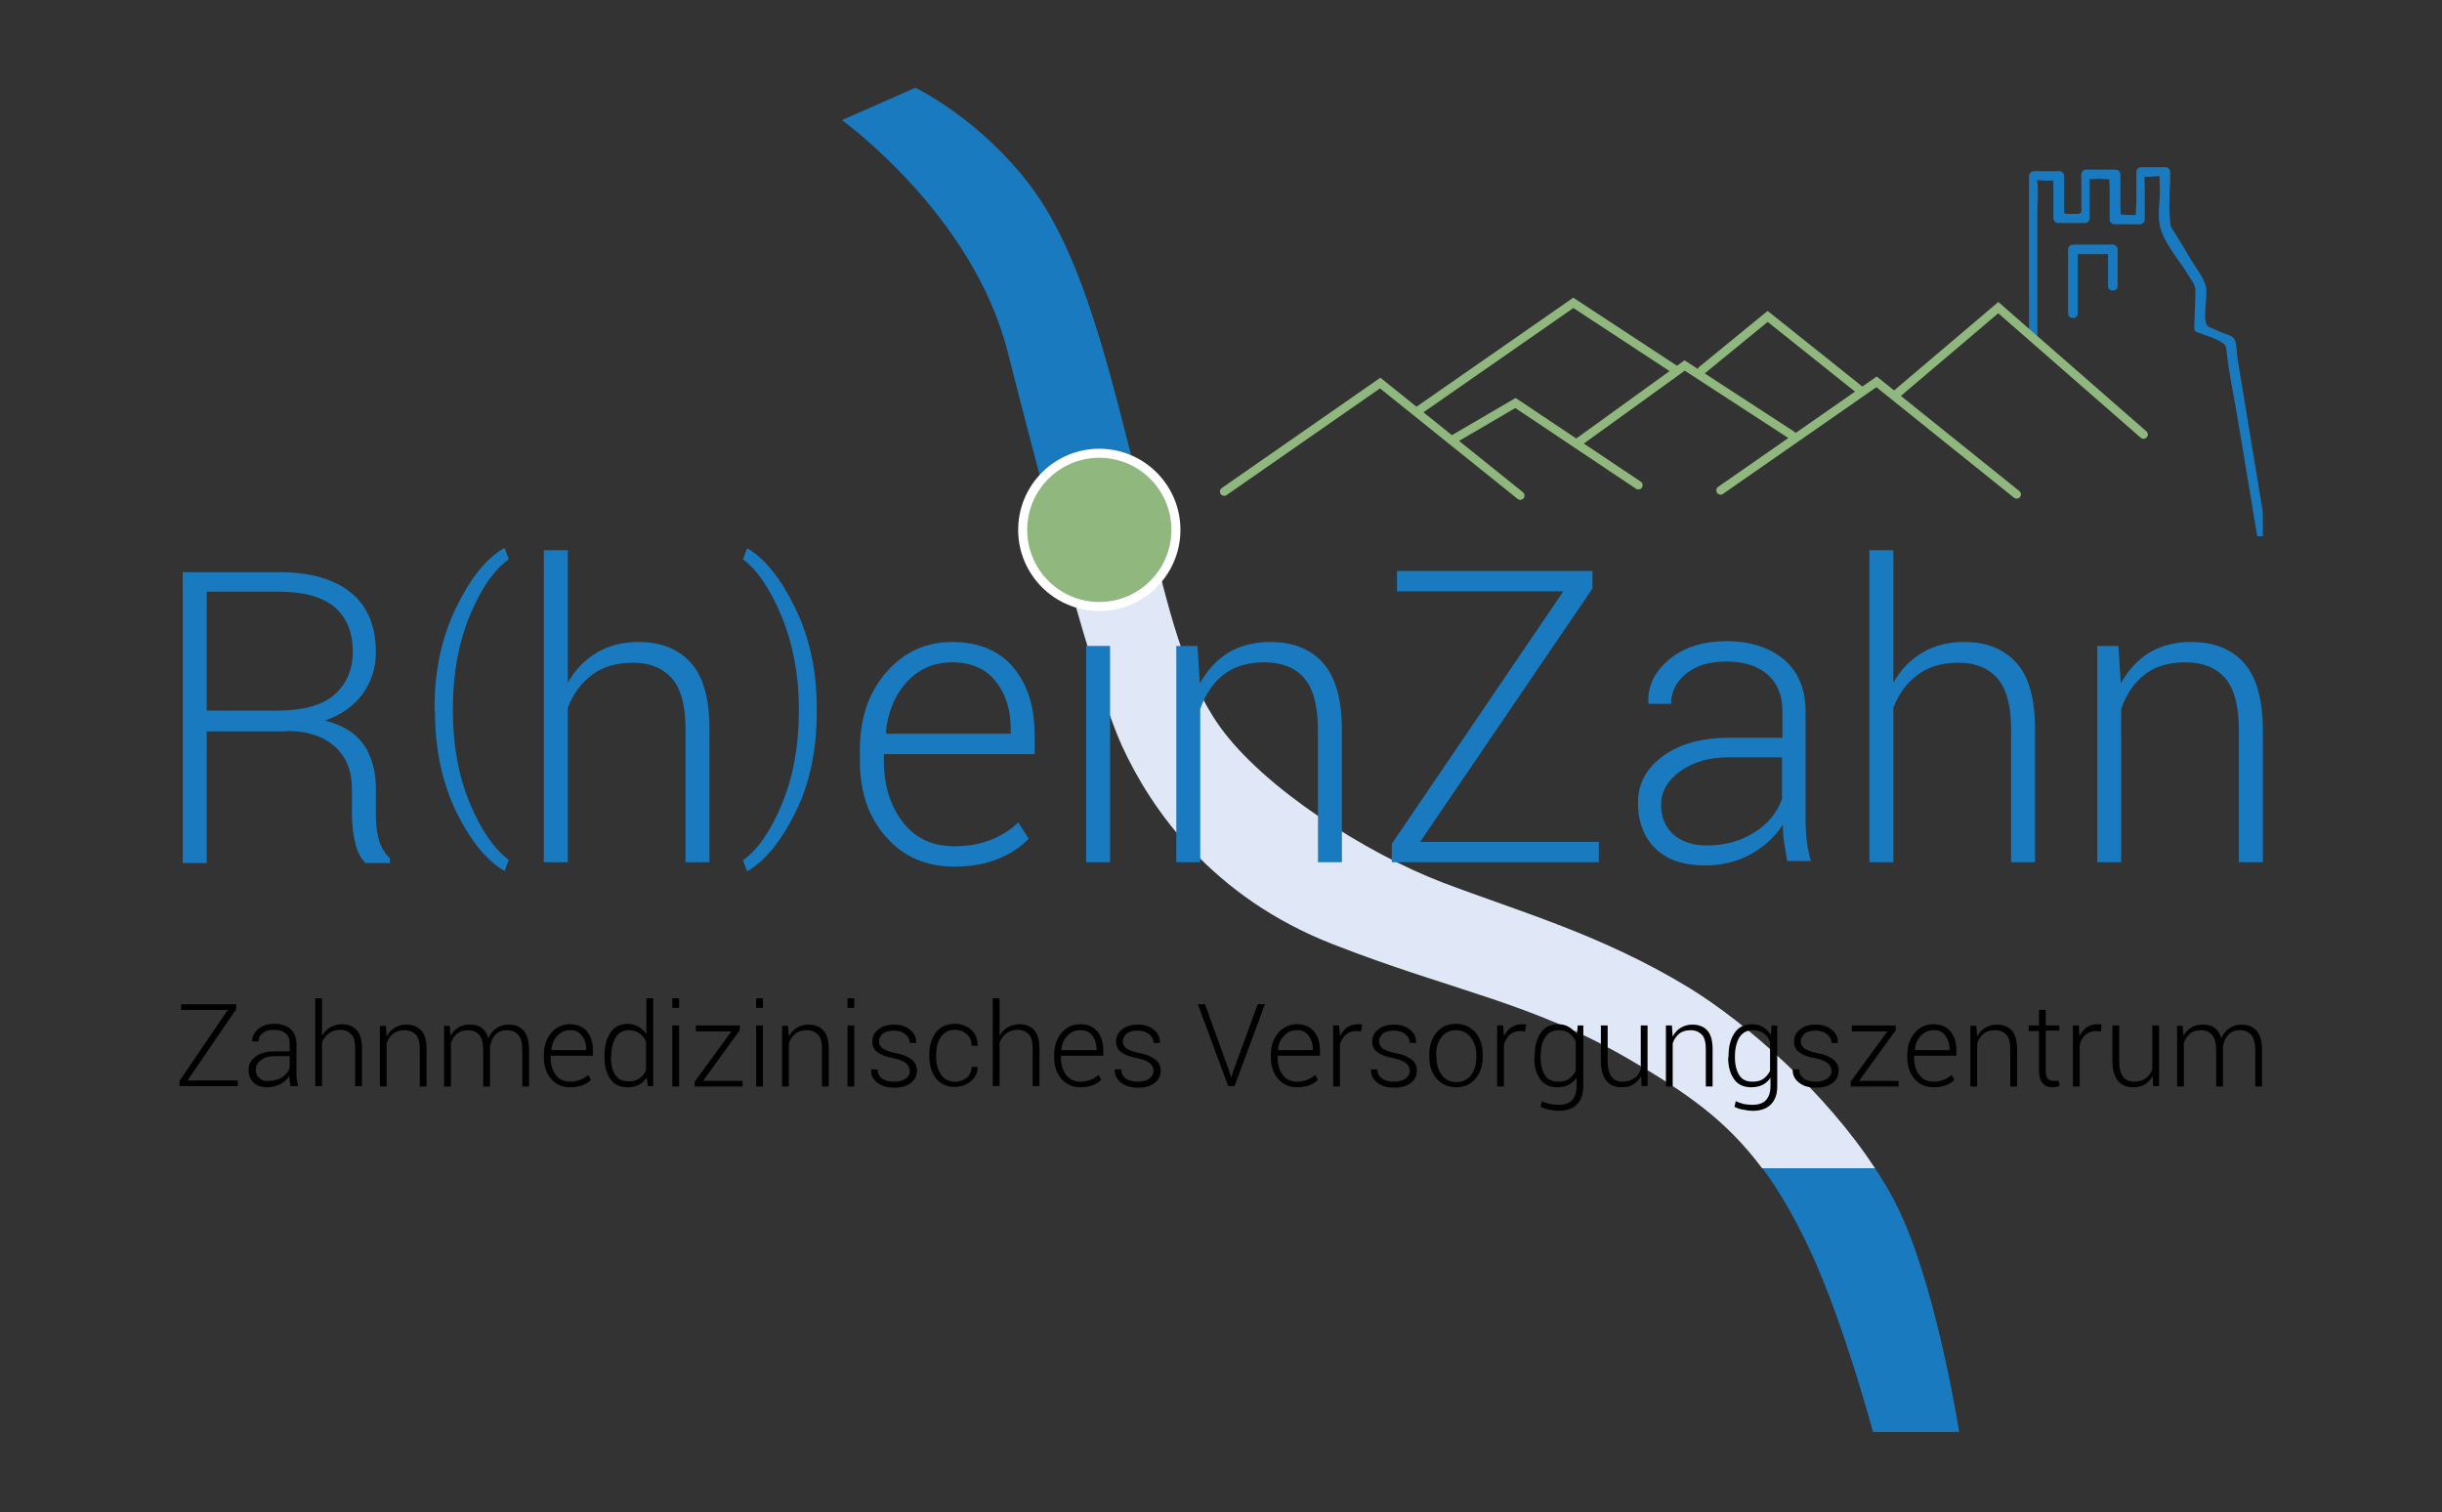 <?xml version="1.0" encoding="utf-8"?>
<!-- Generator: Adobe Illustrator 22.1.0, SVG Export Plug-In . SVG Version: 6.00 Build 0)  -->
<!DOCTYPE svg PUBLIC "-//W3C//DTD SVG 1.1//EN" "http://www.w3.org/Graphics/SVG/1.1/DTD/svg11.dtd">
<svg version="1.1" id="Ebene_1" xmlns="http://www.w3.org/2000/svg" xmlns:xlink="http://www.w3.org/1999/xlink" x="0px" y="0px"
	 viewBox="0 0 612 379" style="enable-background:new 0 0 612 379;" xml:space="preserve">
<rect x="0" y="0" width="612" height="379" fill="#333333" stroke="none"/>
<style type="text/css">
	.st0{fill:#1A7ABF;}
	.st1{fill:#E0E7F6;}
	.st2{fill:#8FB77E;}
	.st3{fill:none;stroke:#FFFFFF;stroke-width:2.263;}
	.st4{clip-path:url(#SVGID_2_);fill:#1A7ABF;}
	.st5{fill:none;stroke:#8FB77E;stroke-width:2.147;stroke-linecap:round;}
</style>
<g>
	<path class="st0" d="M288,132.7c-1.1-4.6-2.2-9.3-3.4-14.1c-6.4-25.5-12-47.8-21.2-64.1c-9.1-16.4-25-28-34-32.5l-18.4,8.1
		c0,0,32.7,23.5,41.5,57.9c3.9,15.4,7.9,30.7,11.7,44.7v0H288L288,132.7z"/>
	<path class="st0" d="M491,358.9c0,0-5.1-32.7-13.9-53c-1.9-4.4-4.3-8.8-7.2-13.1c0,0,0,0,0,0h-28.2c4.3,5.8,8.3,12.7,12.3,21.4
		c8.2,17.8,15.4,44.7,15.4,44.7H491L491,358.9z"/>
	<path class="st1" d="M469.9,292.8c-12.4-19-32.3-36.5-46.7-45.3c-21.9-13.3-42.4-19-61.6-26.3c-19.2-7.3-44.9-23.7-55.9-39.1
		c-8.9-12.5-13-29.8-17.7-49.4h-23.8c6.8,24.9,13,45.6,17.1,54.5c7.3,15.8,22.5,37.6,52.6,49.4c30.1,11.8,49.7,14.5,74.4,28.9
		c14.1,8.2,24.3,15.2,33.3,27.3H469.9L469.9,292.8z"/>
	<path d="M59.2,252.9v-1.2H45.4v1.4h11.7L45,270.9v1.3h14.6v-1.4H47L59.2,252.9L59.2,252.9z M74.7,272.2c-0.1-0.5-0.2-1-0.3-1.5
		c-0.1-0.5-0.1-1-0.1-1.6v-7.5c0-1.6-0.5-2.8-1.5-3.7c-1-0.9-2.4-1.3-4-1.3c-1.7,0-3,0.4-4.1,1.3c-1,0.9-1.5,1.9-1.5,3l0,0.1h1.6
		c0-0.9,0.4-1.6,1.1-2.1c0.7-0.6,1.6-0.8,2.8-0.8c1.3,0,2.2,0.3,2.9,0.9c0.7,0.6,1,1.5,1,2.6v1.9h-3.8c-1.9,0-3.5,0.4-4.7,1.3
		c-1.2,0.8-1.8,2-1.8,3.3c0,1.4,0.4,2.4,1.2,3.2c0.8,0.8,2,1.2,3.5,1.2c1.2,0,2.3-0.3,3.3-0.8c0.9-0.5,1.7-1.2,2.2-2.1
		c0,0.4,0,0.8,0.1,1.2c0.1,0.4,0.1,0.8,0.2,1.4H74.7L74.7,272.2z M65,270.2c-0.6-0.5-0.9-1.2-0.9-2.1c0-0.9,0.4-1.7,1.3-2.4
		c0.9-0.7,2-1,3.4-1h3.8v2.9c-0.3,1-1,1.8-1.9,2.4c-0.9,0.6-2.1,0.9-3.4,0.9C66.3,271,65.6,270.8,65,270.2L65,270.2z M80.6,250.2H79
		v22h1.7v-10.9c0.4-1,0.9-1.7,1.7-2.3c0.8-0.6,1.7-0.9,2.9-0.9c1.1,0,2,0.4,2.7,1.1c0.7,0.7,1,1.9,1,3.6v9.4h1.7v-9.4
		c0-2.1-0.4-3.6-1.3-4.6c-0.9-1-2.1-1.5-3.7-1.5c-1.1,0-2.1,0.3-3,0.8c-0.8,0.5-1.5,1.2-2,2.1V250.2L80.6,250.2z M95.2,257v15.3h1.7
		v-10.8c0.3-1,0.9-1.8,1.6-2.4c0.7-0.6,1.7-0.9,2.9-0.9c1.2,0,2.1,0.4,2.8,1.1c0.7,0.7,1,2,1,3.7v9.3h1.7v-9.3
		c0-2.1-0.4-3.7-1.3-4.7c-0.9-1-2.1-1.5-3.8-1.5c-1.1,0-2.1,0.3-2.9,0.8c-0.8,0.5-1.5,1.2-2,2.2l-0.2-2.7H95.2L95.2,257z M111.3,257
		v15.3h1.7v-10.8c0.3-1,0.8-1.8,1.5-2.4c0.7-0.6,1.6-0.9,2.8-0.9c1.2,0,2.1,0.4,2.8,1.2c0.7,0.8,1,2.1,1,4v8.9h1.7v-9.2
		c0-0.2,0-0.3,0-0.4c0-0.1,0-0.2,0-0.3c0.2-1.2,0.6-2.3,1.3-3c0.7-0.8,1.7-1.2,3-1.2c1.2,0,2.1,0.4,2.8,1.2c0.7,0.8,1,2.1,1,4v8.9
		h1.7v-8.9c0-2.3-0.4-3.9-1.3-5c-0.9-1.1-2.1-1.6-3.8-1.6c-1.2,0-2.2,0.3-3.1,0.9c-0.9,0.6-1.5,1.4-2,2.5c-0.3-1.1-0.9-2-1.7-2.6
		c-0.8-0.6-1.8-0.8-2.9-0.8c-1.1,0-2.1,0.2-2.9,0.7c-0.8,0.5-1.5,1.2-2,2.1l-0.2-2.5H111.3L111.3,257z M146,272
		c0.9-0.4,1.6-0.8,2.1-1.4l-0.7-1.2c-0.5,0.5-1.2,0.9-1.9,1.2c-0.8,0.3-1.6,0.5-2.6,0.5c-1.6,0-2.8-0.6-3.6-1.7
		c-0.9-1.1-1.3-2.6-1.3-4.3v-0.5h10.6v-1.3c0-2-0.5-3.6-1.5-4.8c-1-1.2-2.4-1.8-4.3-1.8c-1.8,0-3.4,0.7-4.6,2.1
		c-1.2,1.4-1.9,3.2-1.9,5.4v0.8c0,2.2,0.6,4,1.8,5.4c1.2,1.4,2.8,2.1,4.8,2.1C144.1,272.5,145.2,272.3,146,272L146,272z
		 M145.8,259.5c0.7,0.9,1.1,2,1.1,3.3v0.4h-8.7l0-0.1c0.1-1.4,0.6-2.6,1.5-3.5c0.8-0.9,1.9-1.4,3.2-1.4
		C144.1,258.1,145.1,258.6,145.8,259.5L145.8,259.5z M151.5,265c0,2.3,0.5,4.1,1.5,5.5c1,1.4,2.5,2,4.3,2c1.1,0,2-0.2,2.8-0.6
		c0.8-0.4,1.5-1.1,2-1.9l0.2,2.2h1.4v-22H162v9c-0.5-0.8-1.2-1.4-2-1.9c-0.8-0.4-1.7-0.7-2.7-0.7c-1.8,0-3.3,0.7-4.3,2.2
		c-1,1.5-1.5,3.4-1.5,5.8V265L151.5,265z M153.2,264.7c0-1.9,0.4-3.5,1.1-4.7c0.7-1.2,1.9-1.8,3.3-1.8c1.1,0,2,0.3,2.7,0.8
		c0.7,0.5,1.3,1.3,1.6,2.1v7.2c-0.4,0.9-1,1.5-1.7,2c-0.7,0.5-1.6,0.7-2.7,0.7c-1.5,0-2.6-0.5-3.3-1.6c-0.7-1.1-1.1-2.6-1.1-4.4
		V264.7L153.2,264.7z M170.2,257h-1.7v15.3h1.7V257L170.2,257z M170.2,250.2h-1.7v2.4h1.7V250.2L170.2,250.2z M185.4,258.2V257h-11
		v1.5h8.9l-9.2,12.6v1.2h12v-1.4h-9.9L185.4,258.2L185.4,258.2z M191.2,257h-1.7v15.3h1.7V257L191.2,257z M191.2,250.2h-1.7v2.4h1.7
		V250.2L191.2,250.2z M196,257v15.3h1.7v-10.8c0.3-1,0.9-1.8,1.6-2.4c0.7-0.6,1.7-0.9,2.9-0.9s2.1,0.4,2.8,1.1c0.7,0.7,1,2,1,3.7
		v9.3h1.7v-9.3c0-2.1-0.4-3.7-1.3-4.7c-0.9-1-2.1-1.5-3.8-1.5c-1.1,0-2.1,0.3-2.9,0.8c-0.8,0.5-1.5,1.2-2,2.2l-0.2-2.7H196L196,257z
		 M214.1,257h-1.7v15.3h1.7V257L214.1,257z M214.1,250.2h-1.7v2.4h1.7V250.2L214.1,250.2z M227,270.3c-0.7,0.5-1.7,0.8-2.9,0.8
		c-1.1,0-2.1-0.2-2.9-0.7c-0.8-0.5-1.3-1.3-1.3-2.4h-1.6l0,0.1c-0.1,1.2,0.4,2.3,1.5,3.2c1.1,0.9,2.5,1.3,4.4,1.3
		c1.7,0,3.1-0.4,4.1-1.2c1-0.8,1.5-1.8,1.5-3.1c0-1.2-0.5-2.1-1.4-2.8c-0.9-0.7-2.3-1.3-4.1-1.6c-1.6-0.3-2.6-0.8-3.2-1.2
		c-0.5-0.5-0.8-1-0.8-1.7c0-0.7,0.3-1.3,0.9-1.9c0.6-0.5,1.5-0.8,2.8-0.8c1.2,0,2.1,0.3,2.9,0.9c0.7,0.6,1.1,1.3,1.1,2.2h1.6l0-0.1
		c0-1.3-0.4-2.3-1.5-3.2c-1-0.9-2.4-1.3-4.1-1.3c-1.6,0-2.9,0.4-3.9,1.2c-1,0.8-1.5,1.8-1.5,3c0,1.2,0.4,2.1,1.3,2.7
		c0.9,0.7,2.2,1.2,4,1.5c1.5,0.3,2.6,0.8,3.2,1.3c0.6,0.5,0.9,1.2,0.9,1.9C228.1,269.1,227.7,269.7,227,270.3L227,270.3z
		 M235.8,269.3c-0.8-1.2-1.2-2.7-1.2-4.4v-0.6c0-1.8,0.4-3.2,1.2-4.4c0.8-1.2,2-1.8,3.6-1.8c1.2,0,2.1,0.4,2.9,1.1
		c0.8,0.7,1.2,1.7,1.2,2.9h1.5l0-0.1c0-1.6-0.5-2.9-1.6-3.9c-1.1-1-2.5-1.5-4.1-1.5c-2,0-3.6,0.7-4.7,2.1c-1.1,1.4-1.7,3.3-1.7,5.5
		v0.6c0,2.2,0.6,4.1,1.7,5.5c1.1,1.4,2.7,2.1,4.7,2.1c1.5,0,2.8-0.5,4-1.4c1.1-0.9,1.7-2.1,1.7-3.5l0-0.1h-1.5c0,1.1-0.4,2-1.2,2.7
		c-0.8,0.6-1.8,1-2.9,1C237.8,271.1,236.6,270.5,235.8,269.3L235.8,269.3z M250.5,250.2h-1.7v22h1.7v-10.9c0.4-1,0.9-1.7,1.7-2.3
		c0.8-0.6,1.7-0.9,2.9-0.9c1.1,0,2,0.4,2.7,1.1c0.7,0.7,1,1.9,1,3.6v9.4h1.7v-9.4c0-2.1-0.4-3.6-1.3-4.6c-0.9-1-2.1-1.5-3.7-1.5
		c-1.1,0-2.1,0.3-3,0.8c-0.8,0.5-1.5,1.2-2,2.1V250.2L250.5,250.2z M273.9,272c0.9-0.4,1.6-0.8,2.1-1.4l-0.7-1.2
		c-0.5,0.5-1.2,0.9-1.9,1.2c-0.8,0.3-1.6,0.5-2.6,0.5c-1.6,0-2.8-0.6-3.6-1.7c-0.9-1.1-1.3-2.6-1.3-4.3v-0.5h10.6v-1.3
		c0-2-0.5-3.6-1.5-4.8c-1-1.2-2.4-1.8-4.3-1.8c-1.8,0-3.4,0.7-4.6,2.1c-1.2,1.4-1.9,3.2-1.9,5.4v0.8c0,2.2,0.6,4,1.8,5.4
		c1.2,1.4,2.8,2.1,4.8,2.1C272,272.5,273.1,272.3,273.9,272L273.9,272z M273.7,259.5c0.7,0.9,1.1,2,1.1,3.3v0.4H266l0-0.1
		c0.1-1.4,0.6-2.6,1.5-3.5c0.8-0.9,1.9-1.4,3.2-1.4C272,258.1,273,258.6,273.7,259.5L273.7,259.5z M288.1,270.3
		c-0.7,0.5-1.7,0.8-2.9,0.8c-1.1,0-2.1-0.2-2.9-0.7c-0.8-0.5-1.3-1.3-1.3-2.4h-1.6l0,0.1c-0.1,1.2,0.4,2.3,1.5,3.2
		c1.1,0.9,2.5,1.3,4.4,1.3c1.7,0,3.1-0.4,4.1-1.2c1-0.8,1.5-1.8,1.5-3.1c0-1.2-0.5-2.1-1.4-2.8c-0.9-0.7-2.3-1.3-4.1-1.6
		c-1.6-0.3-2.6-0.8-3.2-1.2c-0.5-0.5-0.8-1-0.8-1.7c0-0.7,0.3-1.3,0.9-1.9c0.6-0.5,1.5-0.8,2.8-0.8c1.2,0,2.1,0.3,2.9,0.9
		c0.7,0.6,1.1,1.3,1.1,2.2h1.6l0-0.1c0-1.3-0.4-2.3-1.5-3.2c-1-0.9-2.4-1.3-4.1-1.3c-1.6,0-2.9,0.4-3.9,1.2c-1,0.8-1.5,1.8-1.5,3
		c0,1.2,0.4,2.1,1.3,2.7c0.9,0.7,2.2,1.2,4,1.5c1.5,0.3,2.6,0.8,3.2,1.3c0.6,0.5,0.9,1.2,0.9,1.9
		C289.1,269.1,288.8,269.7,288.1,270.3L288.1,270.3z M302,251.7h-1.8l7.6,20.5h1.6l7.6-20.5h-1.8l-6.2,16.9l-0.4,1.4h-0.1l-0.4-1.4
		L302,251.7L302,251.7z M328.2,272c0.9-0.4,1.6-0.8,2.1-1.4l-0.7-1.2c-0.5,0.5-1.2,0.9-1.9,1.2c-0.8,0.3-1.6,0.5-2.6,0.5
		c-1.6,0-2.8-0.6-3.6-1.7c-0.9-1.1-1.3-2.6-1.3-4.3v-0.5h10.6v-1.3c0-2-0.5-3.6-1.5-4.8c-1-1.2-2.4-1.8-4.3-1.8
		c-1.8,0-3.4,0.7-4.6,2.1c-1.2,1.4-1.9,3.2-1.9,5.4v0.8c0,2.2,0.6,4,1.8,5.4c1.2,1.4,2.8,2.1,4.8,2.1
		C326.3,272.5,327.3,272.3,328.2,272L328.2,272z M327.9,259.5c0.7,0.9,1.1,2,1.1,3.3v0.4h-8.7l0-0.1c0.1-1.4,0.6-2.6,1.5-3.5
		c0.8-0.9,1.9-1.4,3.2-1.4C326.2,258.1,327.2,258.6,327.9,259.5L327.9,259.5z M341.4,256.8c-0.1,0-0.3-0.1-0.5-0.1
		c-0.2,0-0.4,0-0.6,0c-1,0-1.9,0.3-2.7,0.8c-0.7,0.5-1.3,1.3-1.8,2.2v-0.2l-0.2-2.5h-1.5v15.3h1.7v-10.5c0.3-1,0.8-1.9,1.5-2.5
		c0.7-0.6,1.6-0.9,2.6-0.9l1.2,0.1L341.4,256.8L341.4,256.8z M352.3,270.3c-0.7,0.5-1.7,0.8-2.9,0.8c-1.1,0-2.1-0.2-2.9-0.7
		c-0.8-0.5-1.3-1.3-1.3-2.4h-1.6l0,0.1c-0.1,1.2,0.4,2.3,1.5,3.2c1.1,0.9,2.5,1.3,4.4,1.3c1.7,0,3.1-0.4,4.1-1.2
		c1-0.8,1.5-1.8,1.5-3.1c0-1.2-0.5-2.1-1.4-2.8c-0.9-0.7-2.3-1.3-4.1-1.6c-1.6-0.3-2.6-0.8-3.2-1.2c-0.5-0.5-0.8-1-0.8-1.7
		c0-0.7,0.3-1.3,0.9-1.9c0.6-0.5,1.5-0.8,2.8-0.8c1.2,0,2.1,0.3,2.9,0.9c0.7,0.6,1.1,1.3,1.1,2.2h1.6l0-0.1c0-1.3-0.4-2.3-1.5-3.2
		c-1-0.9-2.4-1.3-4.1-1.3c-1.6,0-2.9,0.4-3.9,1.2c-1,0.8-1.5,1.8-1.5,3c0,1.2,0.4,2.1,1.3,2.7c0.9,0.7,2.2,1.2,4,1.5
		c1.5,0.3,2.6,0.8,3.2,1.3c0.6,0.5,0.9,1.2,0.9,1.9C353.4,269.1,353,269.7,352.3,270.3L352.3,270.3z M358.2,264.8
		c0,2.3,0.6,4.1,1.8,5.5c1.2,1.4,2.9,2.2,4.9,2.2c2,0,3.7-0.7,4.9-2.2c1.2-1.4,1.8-3.3,1.8-5.5v-0.5c0-2.2-0.6-4.1-1.8-5.5
		c-1.2-1.4-2.9-2.2-4.9-2.2c-2,0-3.7,0.7-4.9,2.2c-1.2,1.4-1.8,3.3-1.8,5.5V264.8L358.2,264.8z M359.9,264.4c0-1.7,0.4-3.2,1.3-4.4
		c0.9-1.2,2.1-1.8,3.7-1.8c1.6,0,2.8,0.6,3.7,1.8c0.9,1.2,1.4,2.7,1.4,4.4v0.5c0,1.8-0.4,3.3-1.3,4.5c-0.9,1.2-2.1,1.8-3.7,1.8
		c-1.6,0-2.8-0.6-3.7-1.8c-0.9-1.2-1.3-2.7-1.3-4.5V264.4L359.9,264.4z M382.5,256.8c-0.1,0-0.3-0.1-0.5-0.1c-0.2,0-0.4,0-0.6,0
		c-1,0-1.9,0.3-2.7,0.8c-0.7,0.5-1.3,1.3-1.8,2.2v-0.2l-0.2-2.5h-1.5v15.3h1.7v-10.5c0.3-1,0.8-1.9,1.5-2.5c0.7-0.6,1.6-0.9,2.6-0.9
		l1.2,0.1L382.5,256.8L382.5,256.8z M384.5,265c0,2.3,0.5,4.1,1.5,5.5c1,1.4,2.5,2,4.3,2c1,0,2-0.2,2.8-0.6c0.8-0.4,1.5-1,2-1.8v2.2
		c0,1.5-0.4,2.6-1.1,3.4c-0.7,0.8-1.9,1.2-3.4,1.2c-0.8,0-1.5-0.1-2.2-0.2c-0.7-0.2-1.3-0.4-2-0.7l-0.3,1.4c0.6,0.3,1.3,0.6,2.2,0.7
		c0.8,0.2,1.6,0.3,2.3,0.3c2,0,3.5-0.5,4.6-1.6c1.1-1.1,1.6-2.6,1.6-4.5V257h-1.4l-0.2,2.4c-0.5-0.9-1.2-1.5-2-2
		c-0.8-0.5-1.7-0.7-2.8-0.7c-1.8,0-3.3,0.7-4.3,2.2c-1,1.5-1.5,3.4-1.5,5.8V265L384.5,265z M386.1,264.7c0-1.9,0.4-3.5,1.1-4.7
		c0.8-1.2,1.9-1.8,3.4-1.8c1.1,0,2,0.3,2.7,0.8c0.7,0.5,1.3,1.2,1.6,2.1v7.3c-0.4,0.8-1,1.5-1.7,2c-0.7,0.5-1.6,0.7-2.7,0.7
		c-1.5,0-2.6-0.5-3.3-1.6c-0.7-1.1-1.1-2.6-1.1-4.4V264.7L386.1,264.7z M411.4,272.2h1.5V257h-1.7v10.9c-0.3,1-0.8,1.8-1.6,2.3
		c-0.8,0.6-1.8,0.9-3,0.9c-1.2,0-2.1-0.4-2.7-1.2c-0.6-0.8-1-2.1-1-4V257h-1.7v8.8c0,2.3,0.5,4,1.4,5.1c0.9,1.1,2.2,1.6,3.8,1.6
		c1.1,0,2.1-0.2,2.9-0.7c0.8-0.5,1.5-1.2,2-2.1L411.4,272.2L411.4,272.2z M417.5,257v15.3h1.7v-10.8c0.3-1,0.9-1.8,1.6-2.4
		c0.7-0.6,1.7-0.9,2.9-0.9c1.2,0,2.1,0.4,2.8,1.1c0.7,0.7,1,2,1,3.7v9.3h1.7v-9.3c0-2.1-0.4-3.7-1.3-4.7s-2.1-1.5-3.8-1.5
		c-1.1,0-2.1,0.3-2.9,0.8c-0.8,0.5-1.5,1.2-2,2.2L419,257H417.5L417.5,257z M433.1,265c0,2.3,0.5,4.1,1.5,5.5c1,1.4,2.5,2,4.3,2
		c1,0,2-0.2,2.8-0.6c0.8-0.4,1.5-1,2-1.8v2.2c0,1.5-0.4,2.6-1.1,3.4c-0.7,0.8-1.9,1.2-3.4,1.2c-0.8,0-1.5-0.1-2.2-0.2
		c-0.7-0.2-1.3-0.4-2-0.7l-0.3,1.4c0.6,0.3,1.3,0.6,2.2,0.7c0.8,0.2,1.6,0.3,2.3,0.3c2,0,3.5-0.5,4.6-1.6c1.1-1.1,1.6-2.6,1.6-4.5
		V257H444l-0.2,2.4c-0.5-0.9-1.2-1.5-2-2c-0.8-0.5-1.7-0.7-2.8-0.7c-1.8,0-3.3,0.7-4.3,2.2c-1,1.5-1.5,3.4-1.5,5.8V265L433.1,265z
		 M434.8,264.7c0-1.9,0.4-3.5,1.1-4.7c0.8-1.2,1.9-1.8,3.4-1.8c1.1,0,2,0.3,2.7,0.8c0.7,0.5,1.3,1.2,1.6,2.1v7.3
		c-0.4,0.8-1,1.5-1.7,2c-0.7,0.5-1.6,0.7-2.7,0.7c-1.5,0-2.6-0.5-3.3-1.6c-0.7-1.1-1.1-2.6-1.1-4.4V264.7L434.8,264.7z M458,270.3
		c-0.7,0.5-1.7,0.8-2.9,0.8c-1.1,0-2.1-0.2-2.9-0.7c-0.8-0.5-1.3-1.3-1.3-2.4h-1.6l0,0.1c-0.1,1.2,0.4,2.3,1.5,3.2
		c1.1,0.9,2.5,1.3,4.4,1.3c1.7,0,3.1-0.4,4.1-1.2c1-0.8,1.5-1.8,1.5-3.1c0-1.2-0.5-2.1-1.4-2.8c-0.9-0.7-2.3-1.3-4.1-1.6
		c-1.6-0.3-2.6-0.8-3.2-1.2c-0.5-0.5-0.8-1-0.8-1.7c0-0.7,0.3-1.3,0.9-1.9c0.6-0.5,1.5-0.8,2.8-0.8c1.2,0,2.1,0.3,2.9,0.9
		c0.7,0.6,1.1,1.3,1.1,2.2h1.6l0-0.1c0-1.3-0.4-2.3-1.5-3.2c-1-0.9-2.4-1.3-4.1-1.3c-1.6,0-2.9,0.4-3.9,1.2c-1,0.8-1.5,1.8-1.5,3
		c0,1.2,0.4,2.1,1.3,2.7c0.9,0.7,2.2,1.2,4,1.5c1.5,0.3,2.6,0.8,3.2,1.3c0.6,0.5,0.9,1.2,0.9,1.9C459.1,269.1,458.7,269.7,458,270.3
		L458,270.3z M475.1,258.2V257h-11v1.5h8.9l-9.2,12.6v1.2h12v-1.4h-9.9L475.1,258.2L475.1,258.2z M487.7,272
		c0.9-0.4,1.6-0.8,2.1-1.4l-0.7-1.2c-0.5,0.5-1.2,0.9-1.9,1.2c-0.8,0.3-1.6,0.5-2.6,0.5c-1.6,0-2.8-0.6-3.6-1.7
		c-0.9-1.1-1.3-2.6-1.3-4.3v-0.5h10.6v-1.3c0-2-0.5-3.6-1.5-4.8c-1-1.2-2.4-1.8-4.3-1.8c-1.8,0-3.4,0.7-4.6,2.1
		c-1.2,1.4-1.9,3.2-1.9,5.4v0.8c0,2.2,0.6,4,1.8,5.4c1.2,1.4,2.8,2.1,4.8,2.1C485.8,272.5,486.9,272.3,487.7,272L487.7,272z
		 M487.5,259.5c0.7,0.9,1.1,2,1.1,3.3v0.4h-8.7l0-0.1c0.1-1.4,0.6-2.6,1.5-3.5c0.8-0.9,1.9-1.4,3.2-1.4
		C485.8,258.1,486.8,258.6,487.5,259.5L487.5,259.5z M493.8,257v15.3h1.7v-10.8c0.3-1,0.9-1.8,1.6-2.4c0.7-0.6,1.7-0.9,2.9-0.9
		c1.2,0,2.1,0.4,2.8,1.1c0.7,0.7,1,2,1,3.7v9.3h1.7v-9.3c0-2.1-0.4-3.7-1.3-4.7c-0.9-1-2.1-1.5-3.8-1.5c-1.1,0-2.1,0.3-2.9,0.8
		c-0.8,0.5-1.5,1.2-2,2.2l-0.2-2.7H493.8L493.8,257z M511,253.1v3.9h-2.6v1.4h2.6v9.9c0,1.5,0.3,2.5,0.9,3.2c0.6,0.7,1.4,1,2.5,1
		c0.3,0,0.7,0,1-0.1c0.3-0.1,0.6-0.2,0.8-0.3l-0.3-1.3c-0.3,0.1-0.5,0.1-0.7,0.1c-0.2,0-0.4,0-0.6,0c-0.6,0-1.1-0.2-1.4-0.6
		c-0.4-0.4-0.5-1.1-0.5-2.1v-9.9h3.4V257h-3.4v-3.9H511L511,253.1z M526.7,256.8c-0.1,0-0.3-0.1-0.5-0.1c-0.2,0-0.4,0-0.6,0
		c-1,0-1.9,0.3-2.7,0.8c-0.7,0.5-1.3,1.3-1.8,2.2v-0.2L521,257h-1.5v15.3h1.7v-10.5c0.3-1,0.8-1.9,1.5-2.5c0.7-0.6,1.6-0.9,2.6-0.9
		l1.2,0.1L526.7,256.8L526.7,256.8z M539.6,272.2h1.5V257h-1.7v10.9c-0.3,1-0.8,1.8-1.6,2.3c-0.8,0.6-1.8,0.9-3,0.9
		c-1.2,0-2.1-0.4-2.7-1.2c-0.6-0.8-1-2.1-1-4V257h-1.7v8.8c0,2.3,0.5,4,1.4,5.1c0.9,1.1,2.2,1.6,3.8,1.6c1.1,0,2.1-0.2,2.9-0.7
		c0.8-0.5,1.5-1.2,2-2.1L539.6,272.2L539.6,272.2z M545.6,257v15.3h1.7v-10.8c0.3-1,0.8-1.8,1.5-2.4c0.7-0.6,1.6-0.9,2.8-0.9
		c1.2,0,2.1,0.4,2.8,1.2s1,2.1,1,4v8.9h1.7v-9.2c0-0.2,0-0.3,0-0.4c0-0.1,0-0.2,0-0.3c0.2-1.2,0.6-2.3,1.3-3c0.7-0.8,1.7-1.2,3-1.2
		c1.2,0,2.1,0.4,2.8,1.2c0.7,0.8,1,2.1,1,4v8.9h1.7v-8.9c0-2.3-0.4-3.9-1.3-5c-0.9-1.1-2.1-1.6-3.8-1.6c-1.2,0-2.2,0.3-3.1,0.9
		c-0.9,0.6-1.5,1.4-2,2.5c-0.3-1.1-0.9-2-1.7-2.6c-0.8-0.6-1.8-0.8-2.9-0.8c-1.1,0-2.1,0.2-2.9,0.7c-0.8,0.5-1.5,1.2-2,2.1l-0.2-2.5
		H545.6L545.6,257z"/>
	<path class="st0" d="M71.8,183.2c5.2,0,9.2,1.3,12.1,3.9c2.9,2.6,4.3,6.1,4.3,10.6v6.7c0,2.3,0.3,4.6,0.8,6.8
		c0.5,2.2,1.4,3.9,2.6,5.1h6.1v-1.2c-1.2-1.1-2.1-2.6-2.7-4.4c-0.5-1.8-0.8-3.8-0.8-6.1v-6.9c0-4.4-1-8.1-3-11c-2-2.9-5.2-5-9.8-6.1
		c4.1-1.4,7.2-3.6,9.5-6.7c2.2-3.1,3.3-6.5,3.3-10.4c0-6.6-2.1-11.6-6.3-15c-4.2-3.4-10.2-5.1-18-5.1H45.8v72.9h6v-33H71.8
		L71.8,183.2z M51.8,148.3h18.3c6.1,0,10.7,1.3,13.8,3.9c3,2.6,4.5,6.3,4.5,11.1c0,4.5-1.5,8.1-4.6,10.8c-3,2.7-7.9,4-14.4,4H51.8
		V148.3L51.8,148.3z M109,178.1c0,9.6,1.8,18,5.3,25.3c3.6,7.3,7.6,12.2,12,14.8h0.2l1-2.7c-3.7-2.8-7-7.5-9.8-14.3
		c-2.8-6.8-4.2-14.4-4.2-23v-0.8c0-8.5,1.4-16.2,4.2-23c2.8-6.8,6-11.5,9.8-14.2l-1-2.8l-0.2,0c-4.4,2.5-8.4,7.5-12,14.9
		c-3.6,7.4-5.4,15.8-5.4,25.2V178.1L109,178.1z M142.3,137.9h-6v78.2h6v-38.7c1.3-3.4,3.3-6.2,6-8.2c2.7-2.1,6.2-3.1,10.4-3.1
		c4.1,0,7.3,1.3,9.6,3.8c2.3,2.6,3.5,6.8,3.5,12.7v33.5h6v-33.4c0-7.5-1.5-13-4.6-16.5c-3.1-3.5-7.4-5.3-13.2-5.3
		c-4,0-7.5,0.9-10.5,2.7c-3,1.8-5.4,4.3-7.2,7.5V137.9L142.3,137.9z M204.7,177.6c0-9.4-1.8-17.8-5.4-25.2
		c-3.6-7.4-7.6-12.4-11.9-14.9h-0.2l-1,2.7c3.6,2.6,6.8,7.4,9.7,14.3c2.8,6.9,4.3,14.5,4.3,23v0.8c0,8.6-1.4,16.3-4.2,23.1
		c-2.8,6.8-6.1,11.6-9.8,14.2l1,2.7h0.2c4.4-2.6,8.4-7.5,12-14.8c3.6-7.3,5.3-15.7,5.3-25.3V177.6L204.7,177.6z M250.3,215.2
		c3.1-1.3,5.6-3,7.5-5l-2.6-4.1c-1.8,1.8-4.1,3.3-6.9,4.4c-2.8,1.1-5.8,1.6-9.1,1.6c-5.5,0-9.8-2-13-6.1c-3.1-4.1-4.7-9.2-4.7-15.4
		V189h37.8v-4.7c0-7.2-1.8-12.8-5.4-17.1c-3.6-4.2-8.7-6.3-15.3-6.3c-6.6,0-12,2.5-16.5,7.6c-4.4,5.1-6.6,11.5-6.6,19.4v2.8
		c0,7.8,2.2,14.2,6.6,19.1c4.4,5,10.1,7.4,17.1,7.4C243.5,217.2,247.2,216.5,250.3,215.2L250.3,215.2z M249.5,170.7
		c2.5,3.1,3.8,7.1,3.8,11.9v1.3h-31.1l-0.2-0.3c0.5-5.1,2.2-9.3,5.2-12.6c3-3.3,6.8-5,11.4-5C243.4,166,247,167.6,249.5,170.7
		L249.5,170.7z M278.2,161.9h-6v54.2h6V161.9L278.2,161.9z M278.2,137.9h-6v8.4h6V137.9L278.2,137.9z M294.8,161.9v54.2h6v-38.4
		c1.2-3.5,3.1-6.4,5.7-8.5c2.6-2.1,6.1-3.2,10.4-3.2c4.3,0,7.6,1.3,9.9,3.9c2.3,2.6,3.5,7,3.5,13.2v33h6v-33
		c0-7.6-1.5-13.2-4.6-16.8c-3.1-3.6-7.6-5.4-13.4-5.4c-4,0-7.5,0.9-10.5,2.7c-2.9,1.8-5.3,4.4-7.1,7.7l-0.6-9.4H294.8L294.8,161.9z
		 M399.1,147.5v-4.4h-49v5.1h41.7l-43,63.3v4.6h51.9v-5.1h-44.8L399.1,147.5L399.1,147.5z M453.9,216.1c-0.5-1.8-0.9-3.6-1.1-5.4
		c-0.2-1.8-0.3-3.7-0.3-5.6v-26.7c0-5.7-1.8-10-5.4-13.1c-3.6-3-8.4-4.6-14.3-4.6c-6,0-10.8,1.5-14.5,4.6c-3.7,3.1-5.4,6.7-5.2,10.8
		l0.1,0.3h5.6c0-3,1.3-5.6,3.8-7.6c2.5-2,5.8-3,10-3c4.5,0,7.9,1.1,10.4,3.3c2.5,2.2,3.7,5.2,3.7,9.1v6.7h-13.3
		c-6.8,0-12.3,1.5-16.5,4.5c-4.2,3-6.4,6.9-6.4,11.8c0,4.8,1.5,8.7,4.4,11.5c2.9,2.8,7,4.2,12.4,4.2c4.4,0,8.3-1,11.6-2.9
		c3.4-1.9,6-4.4,7.9-7.3c0,1.4,0.1,2.8,0.3,4.2c0.2,1.4,0.5,3,0.8,4.9H453.9L453.9,216.1z M419.3,209.1c-2-1.9-3-4.3-3-7.4
		c0-3.3,1.6-6.1,4.8-8.4c3.2-2.3,7.2-3.5,12.1-3.5h13.4v10.4c-1.2,3.4-3.5,6.3-6.9,8.4c-3.4,2.2-7.4,3.3-12,3.3
		C424.1,211.9,421.4,210.9,419.3,209.1L419.3,209.1z M474.5,137.9h-6v78.2h6v-38.7c1.3-3.4,3.3-6.2,6-8.2c2.7-2.1,6.2-3.1,10.4-3.1
		c4.1,0,7.3,1.3,9.6,3.8c2.3,2.6,3.5,6.8,3.5,12.7v33.5h6v-33.4c0-7.5-1.5-13-4.6-16.5c-3.1-3.5-7.4-5.3-13.2-5.3
		c-4,0-7.5,0.9-10.5,2.7c-3,1.8-5.4,4.3-7.2,7.5V137.9L474.5,137.9z M525.6,161.9v54.2h6v-38.4c1.2-3.5,3.1-6.4,5.7-8.5
		c2.6-2.1,6.1-3.2,10.4-3.2c4.3,0,7.6,1.3,9.9,3.9c2.3,2.6,3.5,7,3.5,13.2v33h6v-33c0-7.6-1.5-13.2-4.6-16.8
		c-3.1-3.6-7.6-5.4-13.4-5.4c-4,0-7.5,0.9-10.5,2.7c-2.9,1.8-5.3,4.4-7.1,7.7l-0.6-9.4H525.6L525.6,161.9z"/>
	<path class="st2" d="M275.5,152c10.6,0,19.2-8.6,19.2-19.2c0-10.6-8.6-19.2-19.2-19.2c-10.6,0-19.2,8.6-19.2,19.2
		C256.3,143.4,264.9,152,275.5,152L275.5,152z"/>
	<path class="st3" d="M275.5,152c10.6,0,19.2-8.6,19.2-19.2c0-10.6-8.6-19.2-19.2-19.2c-10.6,0-19.2,8.6-19.2,19.2
		C256.3,143.4,264.9,152,275.5,152L275.5,152z"/>
	<g>
		<defs>
			<polygon id="SVGID_1_" points="508,41.6 567.1,41.6 567.1,134.4 508,134.4 508,41.6 			"/>
		</defs>
		<clipPath id="SVGID_2_">
			<use xlink:href="#SVGID_1_"  style="overflow:visible;"/>
		</clipPath>
		<path class="st4" d="M510.6,84.9c0-10.7,0-21.4,0-32.1c0-2.3,0.3-4.7,0-7c-0.1-0.5-0.1-1.1,0-1.6c-0.2,1.4-1.7,0.7,1,1
			c1.3,0.2,2.7,0,4,0c-0.6,0-0.7-1.7-1-0.6c-0.1,0.6,0,1.4,0,2c0,2.7,0,5.4,0,8.1c0,0.6,0.5,1.2,1.2,1.2c2.2,0,4.5,0,6.7,0
			c0.6,0,1.2-0.5,1.2-1.2c0-2.6,0-5.1,0-7.7c0-1.1,0-2.2,0-3.2c0,1.5-1.7,0.3,0,1c0.5,0.2,2.1,0,2.5,0c0.9,0,4.1,0.5,3-0.5
			c-1-1-0.5,1.4-0.5,2.3c0,2.8,0,5.6,0,8.4c0,0.6,0.5,1.2,1.2,1.2c2.1,0,4.3,0,6.4,0c0.6,0,1.2-0.5,1.2-1.2c0-2.7,0-5.5,0-8.2
			c0-1.1-0.1-2.3,0-3.5c0,0.5-1.5,0.4-0.2,0.9c0.7,0.2,1.9,0.1,2.7,0c0.7-0.1,1.6-0.1,2.2,0c-0.5-0.1-0.8-1.7-0.9-0.7
			c-0.2,1.3,0,2.8,0,4.1c0,2.8-0.6,6.3,0,9c0.9,4.2,4.9,8.7,7.1,12.3c1.5,2.5,1.9,2.5,1.8,4.8c-0.1,2.8-0.2,5.6-0.3,8.5
			c0,0.4,0.2,0.9,0.6,1c2.2,0.9,5.2,1.6,7,3.1c0.6,0.9,0.4,1.3,0.5,1.7c0.6,5.5,1.8,11,2.7,16.4c1.7,10,3.3,20,5,30
			c0.2,1.5,2.5,0.9,2.3-0.6c-2.4-14.8-4.9-29.5-7.3-44.3c-0.2-1.2-0.1-3.5-0.8-4.6c-0.6-0.9-2.3-1.2-3.2-1.6c-1-0.4-2-1-3-1.3
			c-2.2-0.9-0.2-7.2-0.9-10.3c-0.6-2.4-2.8-5-4-7.1c-1.3-2.2-2.6-4.4-4-6.6c-1-1.6-0.8-1.2-0.9-2.2c-0.5-4.1,0-8.6,0-12.7
			c0-0.6-0.5-1.2-1.2-1.2c-2,0-4.1,0-6.1,0c-0.6,0-1.2,0.5-1.2,1.2c0,2.6,0,5.1,0,7.7c0,1.2-0.3,2.7,0,3.8c0.2,0.9,1.4-0.5,0.7-0.7
			c-0.6-0.1-1.6,0-2.2,0c-0.9,0-4.1-0.5-3,0.5c1,1,0.5-1.4,0.5-2.3c0-2.8,0-5.6,0-8.4c0-0.6-0.5-1.2-1.2-1.2c-2.5,0-4.9,0-7.4,0
			c-0.6,0-1.2,0.5-1.2,1.2c0,2.4,0,4.8,0,7.2c0,2.4,0.5,2.7-1.6,2.7c-1.2,0-2.7,0.1-2.7-0.3c0-2.7,0-6.5,0-9.2
			c0-0.6-0.5-1.2-1.2-1.2c-2.1,0-4.2,0-6.4,0c-0.6,0-1.2,0.5-1.2,1.2c0,13.6,0,25.6,0,39.2C508.2,84.7,510.6,86.4,510.6,84.9
			L510.6,84.9L510.6,84.9z"/>
	</g>
	<path class="st0" d="M530.7,71.7c0-3.1,0-6.1,0-9.2c0-0.6-0.5-1.2-1.2-1.2c-3.3,0-6.7,0-10,0c-0.6,0-1.2,0.5-1.2,1.2
		c0,5.4,0,10.7,0,16.1c0,1.5,2.4,1.5,2.4,0c0-5.4,0-10.7,0-16.1c-0.4,0.4-0.8,0.8-1.2,1.2c3.3,0,6.7,0,10,0
		c-0.4-0.4-0.8-0.8-1.2-1.2c0,3.1,0,6.1,0,9.2C528.3,73.2,530.7,73.2,530.7,71.7L530.7,71.7L530.7,71.7z"/>
	<path class="st5" d="M475,99l25.8-21.9l36.4,31.8 M431.2,122.9l39.1-27.2l35.1,28.2 M306.8,123.2L345.9,96l35.1,28.2 M364.4,110
		l15.4-9l30.8,20.6 M395.2,111.1l27-19.5l26.9,17.5 M355.2,103.1l39.1-27.2l25.9,17 M426.5,92.8L443,79.3l23.3,18.6"/>
</g>
</svg>
